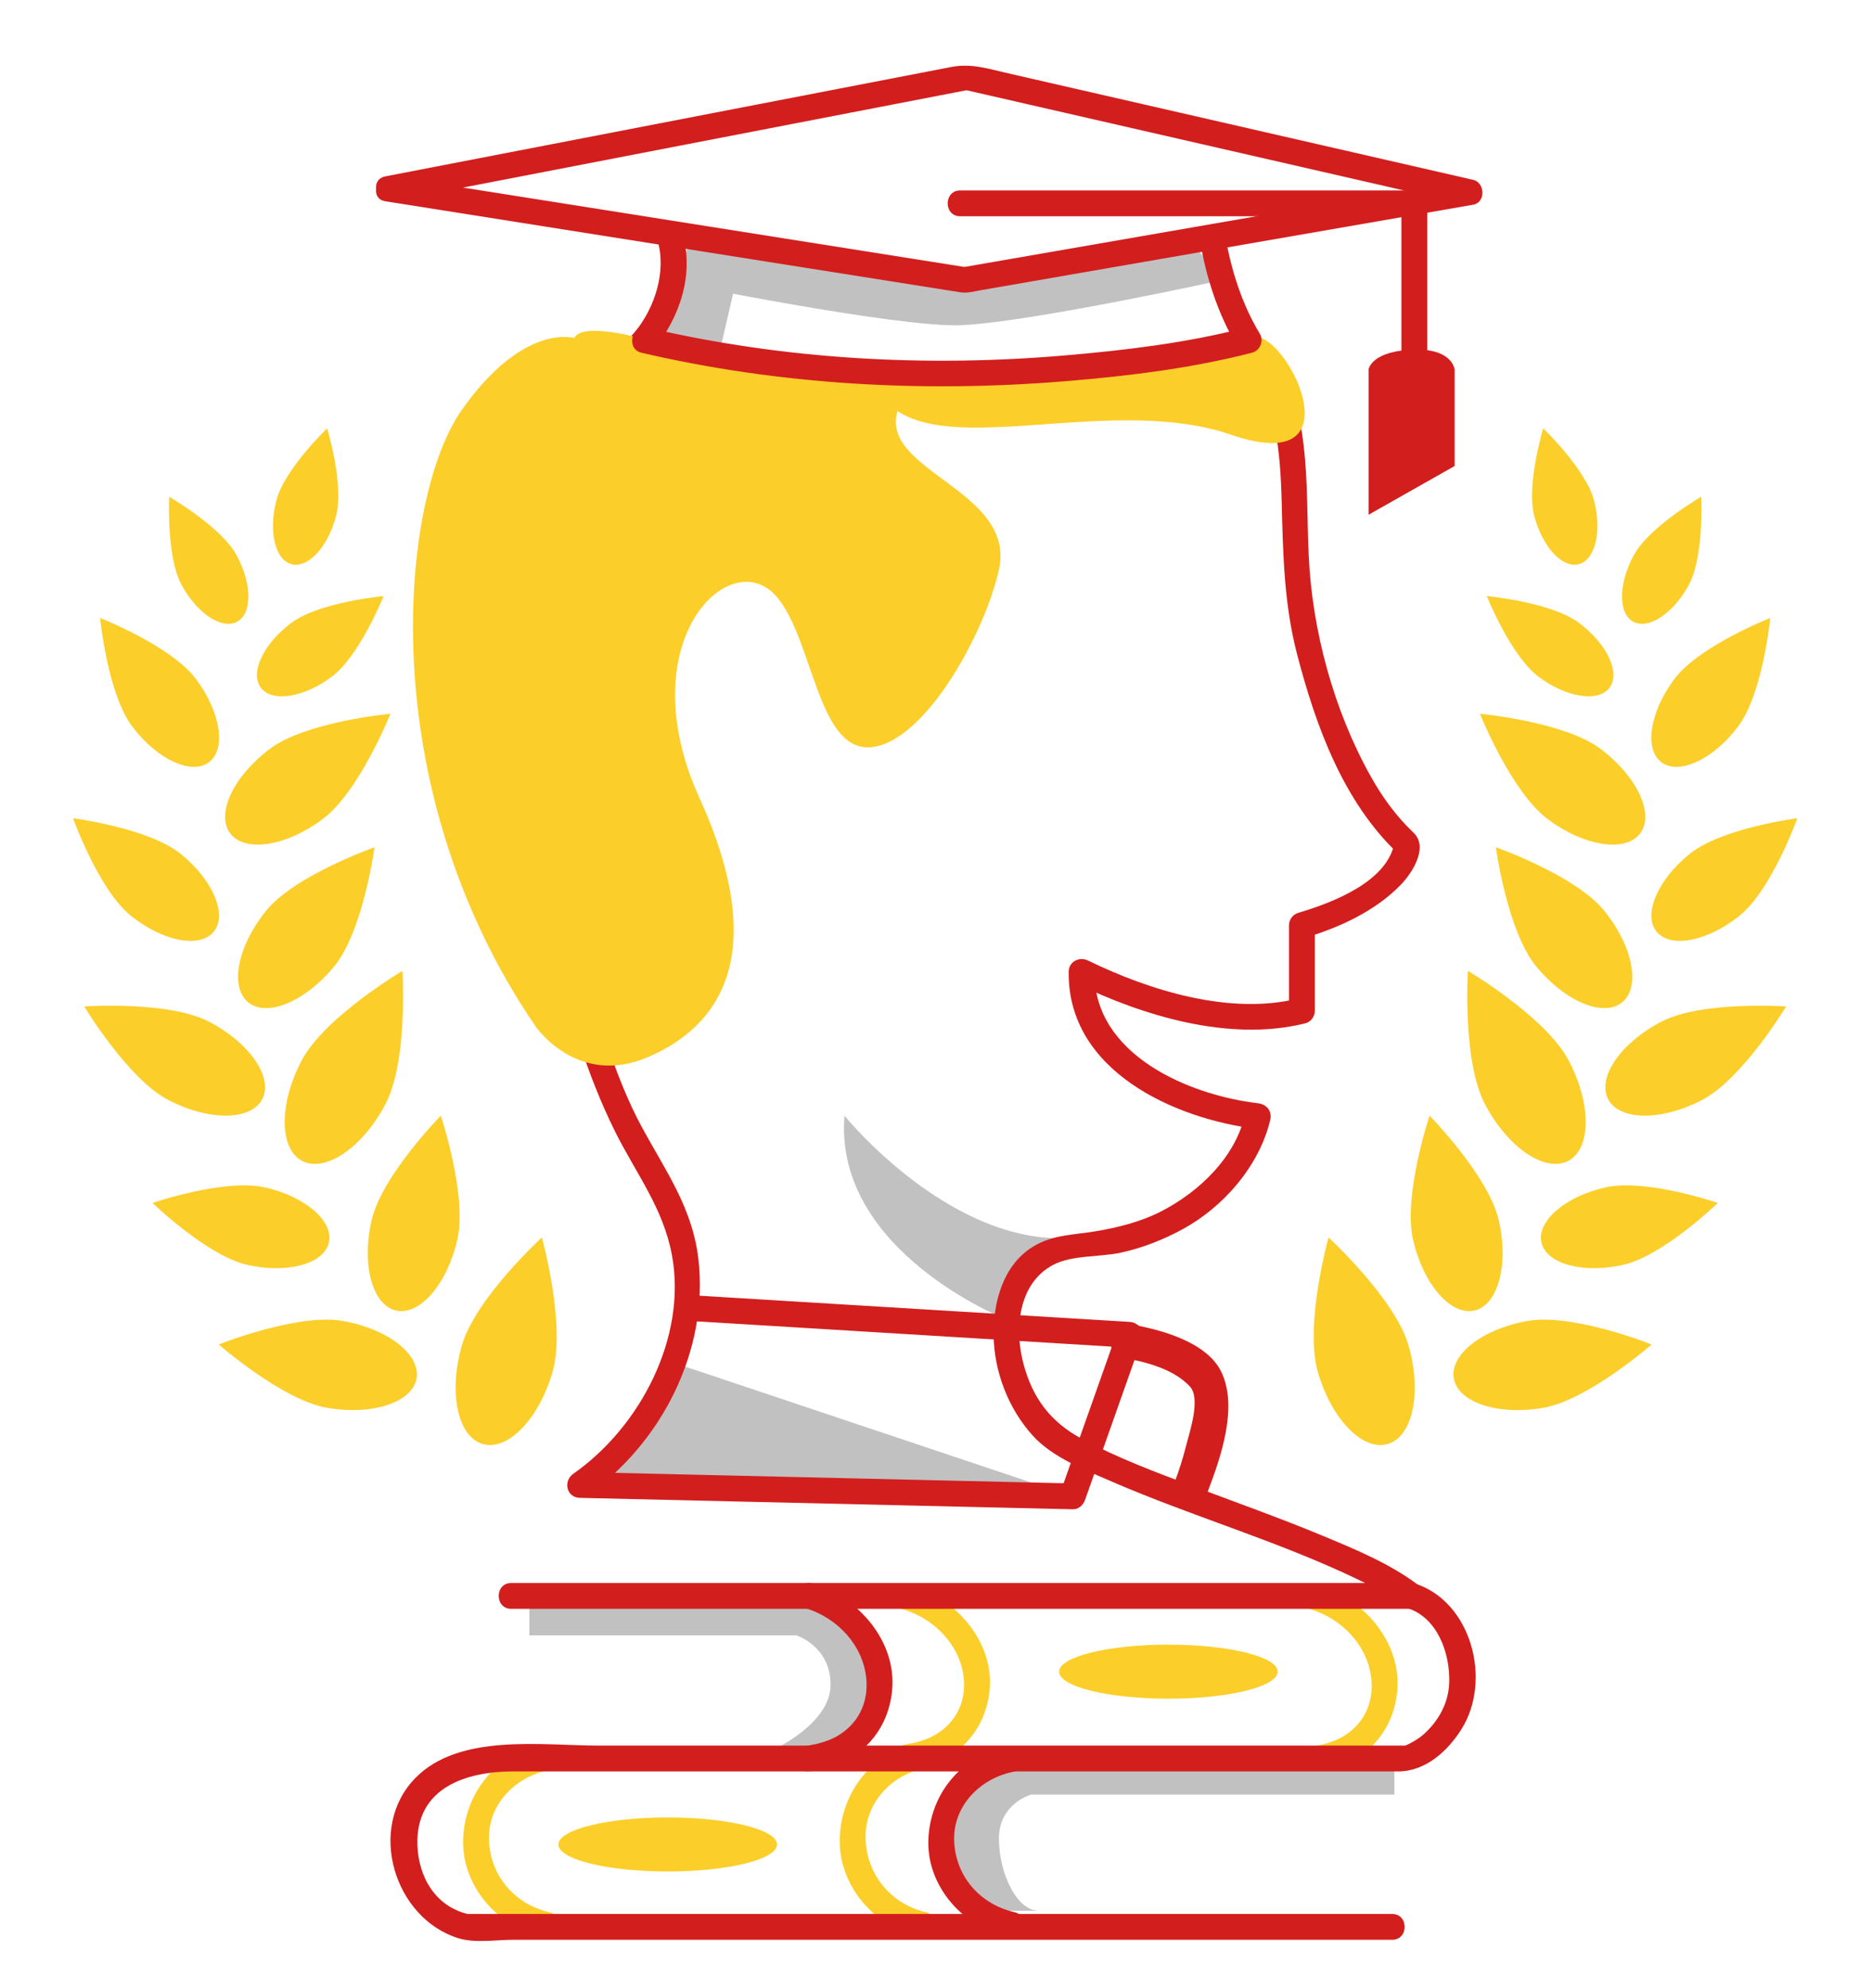 <?xml version="1.0" encoding="utf-8"?>
<!-- Generator: Adobe Illustrator 16.0.0, SVG Export Plug-In . SVG Version: 6.00 Build 0)  -->
<!DOCTYPE svg PUBLIC "-//W3C//DTD SVG 1.1//EN" "http://www.w3.org/Graphics/SVG/1.1/DTD/svg11.dtd">
<svg version="1.1" xmlns="http://www.w3.org/2000/svg" xmlns:xlink="http://www.w3.org/1999/xlink" x="0px" y="0px"
	 width="434.979px" height="461.977px" viewBox="0 0 434.979 461.977" enable-background="new 0 0 434.979 461.977"
	 xml:space="preserve">
<g id="Layer_1">
</g>
<g id="Layer_2">
	<g>
		<path fill="#C1C1C1" d="M163.854,81.994c0,0-20.71,25.02-22.082,45.158c-1.373,20.138-2.06,109.048-5.148,120.874
			c0,0-18.027-80.612-9.185-118.815c8.842-38.202,22.368-50.149,22.368-50.149L163.854,81.994z"/>
		<polygon fill="#C1C1C1" points="171.629,62.696 167.032,82.554 151.26,77.517 156.211,65.057 		"/>
		<path fill="#C1C1C1" d="M156.211,65.527c0,0,52.769,10.713,67.156,10.038c16.469-0.772,60.736-10.509,60.736-10.509l-8.233-9.997
			l-51.735,9.997l-63.146-9.997L156.211,65.527z"/>
		<polygon fill="#C1C1C1" points="158,317.153 249.237,347.708 136.624,345.648 		"/>
		<path fill="#C1C1C1" d="M233.911,306.647c0,0-40.217-15.748-37.694-47.4c0,0,25.295,31.274,54.062,28.295
			C250.278,287.542,233.459,298.235,233.911,306.647z"/>
		<g>
			<g>
				<path fill="#FCCE29" d="M209.953,373.988c7.254,2.214,13.27,8.411,13.989,16.087c0.517,5.518-1.884,10.235-6.589,13.021
					c-1.427,0.844-2.999,1.368-4.59,1.798c-0.653,0.177-2.392,0.454-2.013,0.418c-3.817,0.358-3.853,6.362,0,6
					c10.319-0.97,18.195-8.14,19.191-18.562c1.089-11.396-7.979-21.369-18.394-24.547
					C207.838,367.07,206.264,372.862,209.953,373.988L209.953,373.988z"/>
			</g>
		</g>
		<g>
			<g>
				<path fill="#FCCE29" d="M304.671,373.988c7.319,2.261,13.274,8.592,13.989,16.315c0.514,5.556-1.852,10.37-6.59,13.208
					c-1.425,0.854-2.995,1.388-4.589,1.823c-0.653,0.179-2.392,0.461-2.013,0.425c-3.816,0.363-3.853,6.367,0,6
					c10.387-0.988,18.204-8.293,19.191-18.748c1.081-11.451-7.902-21.568-18.394-24.809
					C302.56,367.058,300.986,372.851,304.671,373.988L304.671,373.988z"/>
			</g>
		</g>
		<path fill="#C1C1C1" d="M123,371.044V380h62.013c0,0,7.979,2.471,7.979,11.48c0,9.008-13.127,15.006-13.127,15.006l16.352,1.453
			c0,0,9.484-12.955,8.117-18.55s-4.771-17.358-16.353-17.358S123,371.044,123,371.044z"/>
		<path fill="#C1C1C1" d="M324,407v10h-84.422c0,0-7.464,2.098-7.464,10.18S236.232,444,241.38,444h-13.126
			c0,0-12.841-11.223-9.319-19.33c3.521-8.105,17.556-18.143,17.556-18.143l88.539,0.881"/>
		<g>
			<g>
				<path fill="#D31E1E" d="M280.587,346.712c3.058-8.021,7.194-19.794,3.149-28.016c-3.332-6.772-13.727-9.672-20.543-10.867
					c-5.044-0.884-7.202,6.825-2.127,7.715c5.312,0.931,11.601,2.575,15.396,6.606c2.624,2.787-0.041,10.545-0.823,13.662
					c-0.744,2.967-1.676,5.914-2.767,8.772C271.031,349.414,278.768,351.482,280.587,346.712L280.587,346.712z"/>
			</g>
		</g>
		<g>
			<g>
				<path fill="#D31E1E" d="M91.136,46.768c44.659-8.633,89.317-17.266,133.977-25.898c1.245-0.241-2.195-0.279-0.879,0.022
					c0.964,0.221,1.928,0.441,2.892,0.662c4.051,0.928,8.103,1.855,12.154,2.784c13.359,3.061,26.72,6.12,40.08,9.181
					c20.448,4.685,40.897,9.369,61.346,14.053c0-1.929,0-3.856,0-5.785c-22.987,3.991-45.976,7.982-68.964,11.974
					c-13.387,2.324-26.773,4.648-40.16,6.973c-2.69,0.467-5.381,0.935-8.07,1.401c-0.253,0.044,2.427,0.189,0.663-0.09
					c-1.191-0.188-2.383-0.378-3.574-0.566c-43.154-6.831-86.31-13.663-129.464-20.495c-3.784-0.6-5.408,5.182-1.596,5.785
					c44.549,7.053,89.097,14.105,133.645,21.158c1.545,0.244,3.194-0.228,4.723-0.493c3.996-0.693,7.992-1.388,11.988-2.081
					c13.427-2.331,26.854-4.662,40.28-6.994c20.708-3.595,41.416-7.19,62.125-10.786c2.957-0.514,2.786-5.147,0-5.785
					c-22.708-5.202-45.416-10.403-68.124-15.605c-13.357-3.06-26.716-6.12-40.073-9.18c-4.692-1.075-8.443-2.332-13.147-1.423
					c-43.806,8.468-87.61,16.937-131.416,25.404C85.744,41.716,87.355,47.498,91.136,46.768z"/>
			</g>
		</g>
		<g>
			<g>
				<path fill="#FCCE29" d="M358.521,327.146c-10.487,1.796-19.762-1.272-20.721-6.856c-0.957-5.579,6.77-11.56,17.257-13.357
					c10.485-1.796,28.716,5.481,28.716,5.481S369.006,325.348,358.521,327.146z"/>
			</g>
			<g>
				<path fill="#FCCE29" d="M377.117,293.921c-9.35,2.093-17.827-0.243-18.943-5.219c-1.115-4.971,5.56-10.703,14.907-12.797
					c9.346-2.096,26.068,3.619,26.068,3.619S386.464,291.827,377.117,293.921z"/>
			</g>
			<g>
				<path fill="#FCCE29" d="M370.376,116.24c1.891,7.203,0.313,13.853-3.518,14.859c-3.831,1.005-8.469-4.017-10.356-11.219
					c-1.891-7.198,2.075-20.347,2.075-20.347S368.489,109.039,370.376,116.24z"/>
			</g>
			<g>
				<path fill="#FCCE29" d="M327.304,312.702c3.13,10.951,0.944,21.178-4.886,22.845c-5.827,1.665-13.089-5.86-16.22-16.81
					c-3.132-10.951,2.497-31.195,2.497-31.195S324.173,301.753,327.304,312.702z"/>
			</g>
			<g>
				<path fill="#FCCE29" d="M348.247,283.527c2.378,10.327-0.148,19.724-5.646,20.991c-5.496,1.264-11.878-6.079-14.255-16.407
					c-2.379-10.327,3.831-28.864,3.831-28.864S345.869,273.203,348.247,283.527z"/>
			</g>
			<g>
				<path fill="#FCCE29" d="M395.485,255.607c-9.438,4.914-19.205,4.827-21.823-0.196c-2.617-5.021,2.911-13.076,12.349-17.992
					c9.435-4.914,29.017-3.555,29.017-3.555S404.919,250.69,395.485,255.607z"/>
			</g>
			<g>
				<path fill="#FCCE29" d="M404.208,212.783c-7.465,6.007-16.104,7.653-19.3,3.682c-3.195-3.968,0.264-12.06,7.726-18.063
					c7.462-6.007,24.989-8.263,24.989-8.263S411.671,206.779,404.208,212.783z"/>
			</g>
			<g>
				<path fill="#FCCE29" d="M364.479,246.381c5.32,10.07,5.29,20.527-0.068,23.361c-5.36,2.83-14.018-3.035-19.339-13.105
					c-5.322-10.069-3.988-31.038-3.988-31.038S359.158,236.313,364.479,246.381z"/>
			</g>
			<g>
				<path fill="#FCCE29" d="M372.722,211.581c6.691,8.217,8.572,17.764,4.201,21.328c-4.375,3.561-13.343-0.21-20.035-8.431
					c-6.694-8.214-9.305-27.59-9.305-27.59S366.029,203.368,372.722,211.581z"/>
			</g>
			<g>
				<path fill="#FCCE29" d="M403.855,168.833c-5.774,7.647-13.749,11.353-17.818,8.281c-4.067-3.068-2.688-11.759,3.084-19.402
					c5.77-7.647,22.215-14.111,22.215-14.111S409.625,161.189,403.855,168.833z"/>
			</g>
			<g>
				<path fill="#FCCE29" d="M371.848,173.978c8.494,6.334,12.649,15.133,9.278,19.657c-3.372,4.521-12.989,3.054-21.485-3.284
					c-8.497-6.332-15.759-24.485-15.759-24.485S363.353,167.646,371.848,173.978z"/>
			</g>
			<g>
				<path fill="#FCCE29" d="M392.396,135.948c-3.604,6.625-9.378,10.437-12.902,8.519c-3.523-1.913-3.46-8.837,0.141-15.458
					c3.601-6.623,15.647-13.567,15.647-13.567S395.997,129.329,392.396,135.948z"/>
			</g>
			<g>
				<path fill="#FCCE29" d="M366.89,144.73c6.508,4.854,9.692,11.595,7.109,15.061c-2.584,3.463-9.953,2.339-16.462-2.516
					c-6.509-4.853-12.072-18.761-12.072-18.761S360.383,139.88,366.89,144.73z"/>
			</g>
		</g>
		<g>
			<g>
				<path fill="#FCCE29" d="M76.08,327.146c10.488,1.796,19.762-1.272,20.721-6.856c0.957-5.579-6.77-11.56-17.257-13.357
					c-10.485-1.796-28.716,5.481-28.716,5.481S65.595,325.348,76.08,327.146z"/>
			</g>
			<g>
				<path fill="#FCCE29" d="M57.483,293.921c9.351,2.093,17.828-0.243,18.944-5.219c1.114-4.971-5.561-10.703-14.907-12.797
					c-9.347-2.096-26.068,3.619-26.068,3.619S48.137,291.827,57.483,293.921z"/>
			</g>
			<g>
				<path fill="#FCCE29" d="M64.225,116.24c-1.89,7.203-0.313,13.853,3.518,14.859c3.831,1.005,8.469-4.017,10.357-11.219
					c1.89-7.198-2.075-20.347-2.075-20.347S66.112,109.039,64.225,116.24z"/>
			</g>
			<g>
				<path fill="#FCCE29" d="M107.298,312.702c-3.13,10.951-0.944,21.178,4.885,22.845c5.827,1.665,13.09-5.86,16.221-16.81
					c3.132-10.951-2.498-31.195-2.498-31.195S110.429,301.753,107.298,312.702z"/>
			</g>
			<g>
				<path fill="#FCCE29" d="M86.354,283.527c-2.377,10.327,0.149,19.724,5.646,20.991c5.497,1.264,11.878-6.079,14.255-16.407
					c2.38-10.327-3.831-28.864-3.831-28.864S88.731,273.203,86.354,283.527z"/>
			</g>
			<g>
				<path fill="#FCCE29" d="M39.115,255.607c9.438,4.914,19.206,4.827,21.824-0.196c2.617-5.021-2.912-13.076-12.349-17.992
					c-9.435-4.914-29.018-3.555-29.018-3.555S29.682,250.69,39.115,255.607z"/>
			</g>
			<g>
				<path fill="#FCCE29" d="M30.393,212.783c7.465,6.007,16.104,7.653,19.3,3.682c3.195-3.968-0.264-12.06-7.726-18.063
					c-7.462-6.007-24.988-8.263-24.988-8.263S22.931,206.779,30.393,212.783z"/>
			</g>
			<g>
				<path fill="#FCCE29" d="M70.121,246.381c-5.32,10.07-5.289,20.527,0.068,23.361c5.361,2.83,14.018-3.035,19.34-13.105
					c5.321-10.069,3.988-31.038,3.988-31.038S75.443,236.313,70.121,246.381z"/>
			</g>
			<g>
				<path fill="#FCCE29" d="M61.879,211.581c-6.69,8.217-8.572,17.764-4.2,21.328c4.374,3.561,13.343-0.21,20.034-8.431
					c6.694-8.214,9.306-27.59,9.306-27.59S68.572,203.368,61.879,211.581z"/>
			</g>
			<g>
				<path fill="#FCCE29" d="M30.746,168.833c5.773,7.647,13.748,11.353,17.817,8.281c4.067-3.068,2.688-11.759-3.084-19.402
					c-5.769-7.647-22.214-14.111-22.214-14.111S24.976,161.189,30.746,168.833z"/>
			</g>
			<g>
				<path fill="#FCCE29" d="M62.754,173.978c-8.495,6.334-12.65,15.133-9.279,19.657c3.372,4.521,12.99,3.054,21.486-3.284
					c8.496-6.332,15.759-24.485,15.759-24.485S71.248,167.646,62.754,173.978z"/>
			</g>
			<g>
				<path fill="#FCCE29" d="M42.205,135.948c3.604,6.625,9.379,10.437,12.902,8.519c3.524-1.913,3.461-8.837-0.141-15.458
					c-3.601-6.623-15.647-13.567-15.647-13.567S38.604,129.329,42.205,135.948z"/>
			</g>
			<g>
				<path fill="#FCCE29" d="M67.712,144.73c-6.509,4.854-9.692,11.595-7.109,15.061c2.584,3.463,9.952,2.339,16.461-2.516
					c6.51-4.853,12.072-18.761,12.072-18.761S74.219,139.88,67.712,144.73z"/>
			</g>
		</g>
		<g>
			<g>
				<path fill="#D31E1E" d="M149.139,75.396c-27.446,28.669-29.751,73.632-26.079,110.961c1.862,18.929,5.633,37.772,11.526,55.864
					c2.281,7.002,4.969,13.904,8.232,20.511c4.822,9.757,11.25,17.823,13.306,28.875c3.558,19.127-7.384,39.996-22.915,50.856
					c-2.393,1.674-1.612,5.519,1.514,5.591c38.172,0.885,76.343,1.77,114.515,2.654c1.401,0.032,2.451-0.954,2.893-2.202
					c4.424-12.514,8.848-25.026,13.271-37.539c0.688-1.944-1.074-3.688-2.893-3.798c-34.361-2.094-68.723-4.188-103.084-6.281
					c-3.866-0.235-3.844,5.766,0,6c34.361,2.094,68.723,4.188,103.084,6.281c-0.964-1.266-1.929-2.532-2.893-3.798
					c-4.424,12.514-8.848,25.026-13.271,37.539c0.964-0.734,1.929-1.468,2.893-2.202c-38.172-0.885-76.343-1.77-114.515-2.654
					c0.505,1.863,1.01,3.728,1.514,5.591c17.475-12.221,28.579-33.867,26.017-55.287c-1.383-11.564-7.472-20.14-12.886-30.022
					c-3.45-6.298-6.045-13.045-8.366-19.826c-12.661-36.99-17.757-79.813-9.535-118.278c3.501-16.381,10.214-32.369,21.915-44.593
					C156.056,76.845,151.818,72.596,149.139,75.396L149.139,75.396z"/>
			</g>
		</g>
		<g>
			<g>
				<path fill="#D31E1E" d="M118.779,373.839c48.827,0,97.654,0,146.481,0c20.898,0,41.797,0,62.695,0
					c3.227,0,3.772-3.902,1.515-5.591c-6.688-4.999-14.609-8.257-22.271-11.44c-9.838-4.088-19.887-7.657-29.857-11.403
					c-8.826-3.316-17.741-6.638-26.057-11.12c-7.184-3.872-11.352-9.409-13.471-17.368c-2.142-8.043-1.265-18.633,6.826-22.961
					c4.438-2.374,10.825-1.811,15.721-2.864c5.028-1.082,9.894-2.995,14.406-5.447c9.469-5.144,17.74-14.595,20.341-25.229
					c0.021-0.087,0.041-0.174,0.059-0.261c0.425-2.072-0.887-3.56-2.893-3.798c-16.161-1.921-38.208-11.354-37.953-30.559
					c-1.505,0.863-3.01,1.727-4.514,2.591c15.861,7.726,35.954,13.778,53.502,9.401c1.29-0.321,2.202-1.583,2.202-2.893
					c0-6.636,0-13.271,0-19.906c-0.734,0.964-1.468,1.929-2.202,2.893c7.979-2.369,16.324-6.237,22.163-12.276
					c2.721-2.813,6.523-8.756,2.97-12.123c-4.029-3.817-7.235-8.251-9.94-13.08c-8.575-15.307-13.6-33.848-14.406-51.277
					c-0.771-16.67,0.82-35.142-9.568-49.391c-2.255-3.092-7.465-0.104-5.182,3.029c7.146,9.799,8.177,22.293,8.474,34.062
					c0.301,11.892,0.538,23.511,3.547,35.102c4.326,16.661,10.72,34.321,23.482,46.413c-0.258-0.973-0.515-1.945-0.771-2.919
					c-1.33,9.346-14.419,14.316-22.363,16.676c-1.283,0.381-2.202,1.538-2.202,2.893c0,6.636,0,13.271,0,19.906
					c0.734-0.964,1.468-1.929,2.202-2.893c-15.863,3.956-34.525-1.806-48.879-8.798c-2.021-0.984-4.482,0.194-4.514,2.591
					c-0.306,23.084,24.69,34.269,43.953,36.559c-0.964-1.266-1.929-2.532-2.893-3.798c-2.089,10.185-10.731,18.395-19.599,22.937
					c-4.737,2.427-9.998,3.734-15.218,4.614c-5.213,0.879-9.989,0.749-14.623,3.629c-6.914,4.297-9.182,12.957-9.064,20.602
					c0.131,8.417,3.416,16.936,9.033,23.185c4.617,5.138,12.158,8.029,18.324,10.704c18.786,8.15,38.605,13.821,57.085,22.691
					c3.873,1.859,7.675,3.934,11.12,6.51c0.505-1.863,1.01-3.728,1.515-5.591c-48.827,0-97.654,0-146.481,0
					c-20.898,0-41.797,0-62.695,0C114.91,367.839,114.91,373.839,118.779,373.839L118.779,373.839z"/>
			</g>
		</g>
		<g>
			<g>
				<path fill="#D31E1E" d="M187.304,373.731c7.328,2.268,13.274,8.619,13.989,16.35c0.514,5.562-1.847,10.39-6.59,13.235
					c-1.425,0.855-2.994,1.391-4.589,1.828c-0.653,0.178-2.392,0.461-2.013,0.425c-3.816,0.364-3.852,6.367,0,6
					c10.396-0.991,18.205-8.315,19.191-18.776c1.08-11.459-7.891-21.598-18.394-24.847
					C185.192,366.799,183.62,372.592,187.304,373.731L187.304,373.731z"/>
			</g>
		</g>
		<g>
			<g>
				<path fill="#D31E1E" d="M234.147,405.867c-10.726,1.976-18.123,11.036-18.435,21.772c-0.313,10.796,8.154,20.141,18.435,22.482
					c3.768,0.858,5.367-4.926,1.596-5.785c-8.054-1.835-13.79-8.406-14.03-16.697c-0.238-8.212,6.277-14.56,14.03-15.987
					C239.545,410.952,237.93,405.17,234.147,405.867L234.147,405.867z"/>
			</g>
		</g>
		<g>
			<g>
				<path fill="#FCCE29" d="M213.557,405.009c-10.859,2.046-18.128,11.388-18.435,22.195c-0.309,10.876,8.018,20.492,18.435,22.918
					c3.765,0.877,5.363-4.908,1.596-5.785c-8.189-1.907-13.793-8.767-14.03-17.133c-0.235-8.282,6.131-14.922,14.03-16.41
					C218.951,410.078,217.338,404.297,213.557,405.009L213.557,405.009z"/>
			</g>
		</g>
		<g>
			<g>
				<path fill="#FCCE29" d="M126.046,405.524c-10.779,2.003-18.125,11.177-18.435,21.941c-0.312,10.828,8.1,20.281,18.435,22.656
					c3.767,0.866,5.366-4.919,1.596-5.785c-8.108-1.863-13.791-8.55-14.03-16.871c-0.236-8.241,6.218-14.704,14.03-16.156
					C131.442,410.604,129.828,404.821,126.046,405.524L126.046,405.524z"/>
			</g>
		</g>
		<g>
			<g>
				<path fill="#D31E1E" d="M327.158,373.731c6.736,2.171,9.785,10.221,9.588,17.205c-0.137,4.808-2.526,9.06-6.063,12.171
					c-0.996,0.876-2.188,1.548-3.356,2.161c-0.801,0.419-1.364,0.354-0.263,0.354c-5.127,0-10.253,0-15.38,0
					c-28.193,0-56.387,0-84.58,0c-29.289,0-58.578,0-87.867,0c-13.408,0-32.501-2.927-42.727,7.538
					c-11.389,11.656-4.866,32.725,10.117,37.254c3.804,1.149,8.688,0.33,12.575,0.33c26.426,0,52.852,0,79.277,0
					c41.669,0,83.338,0,125.006,0c3.869,0,3.869-6,0-6c-48.443,0-96.887,0-145.33,0c-22.242,0-44.484,0-66.727,0
					c-0.795,0-1.59,0-2.386,0c-1.356,0,0.173,0.136-0.268,0.032c-7.646-1.794-11.588-8.7-11.786-16.182
					c-0.351-13.24,11.38-16.973,22.29-16.973c50.402,0,100.805,0,151.207,0c18.128,0,36.255,0,54.383,0
					c6.338,0,11.517-4.682,14.765-9.886c7.037-11.275,2.354-29.524-10.881-33.79C325.061,366.756,323.491,372.55,327.158,373.731
					L327.158,373.731z"/>
			</g>
		</g>
		<g>
			<g>
				<path fill="#D31E1E" d="M223.105,50.253c35.176,0,70.353,0,105.528,0c-1-1-2-2-3-3c0,12.183,0,24.366,0,36.549
					c0,3.869,6,3.869,6,0c0-12.183,0-24.366,0-36.549c0-1.636-1.364-3-3-3c-35.176,0-70.353,0-105.528,0
					C219.236,44.253,219.236,50.253,223.105,50.253L223.105,50.253z"/>
			</g>
		</g>
		<path fill="#D31E1E" d="M338,108.286l-20,11.325V85.86c0,0,0.605-4.609,11.416-4.609c8.107,0,8.584,4.609,8.584,4.609V108.286z"/>
		<ellipse fill="#FCCE29" cx="155.156" cy="428.595" rx="25.395" ry="6.28"/>
		<ellipse fill="#FCCE29" cx="271.494" cy="388.443" rx="25.395" ry="6.279"/>
		<g>
			<path fill="#FCCE29" d="M290.14,79.062c0,0-66.921,17.364-140.332-0.03c0,0,0.053-0.063,0.141-0.176
				c-5.246-1.411-14.913-3.506-16.535-0.297c0,0-11.786-3.678-26.149,16.764C93,115.621,86.188,182.432,124.391,238.414
				c0,0,9.643,14.367,26.275,7.186c16.632-7.184,28.359-23.886,11.844-60.219c-16.574-36.462,7.551-59.666,18.231-46.406
				c8.33,10.342,9.392,36.096,21.914,34.622s26.261-26.685,29.465-41.251c4.052-18.415-27.809-22.835-23.572-36.831
				c14.819,9.917,51.025-3.6,77.47,5.491C318,112,296.668,72.625,290.14,79.062z"/>
		</g>
		<g>
			<g>
				<path fill="#D31E1E" d="M278.822,55.857c1.418,8.573,4.219,17.271,8.727,24.719c0.598-1.47,1.195-2.938,1.793-4.407
					c-13.627,3.521-27.853,5.214-41.839,6.415c-32.372,2.781-65.227,0.964-96.897-6.415c0.441,1.671,0.882,3.343,1.323,5.014
					c6.037-7.45,9.434-17.505,6.635-26.921c-1.1-3.699-6.891-2.123-5.785,1.596c2.173,7.312-0.757,15.732-5.092,21.083
					c-1.331,1.643-1.069,4.456,1.323,5.014c32.241,7.513,65.542,9.33,98.493,6.63c14.499-1.188,29.313-2.981,43.435-6.63
					c1.859-0.48,2.787-2.764,1.793-4.407c-4.25-7.019-6.786-15.204-8.123-23.285C283.978,50.451,278.196,52.073,278.822,55.857
					L278.822,55.857z"/>
			</g>
		</g>
	</g>
</g>
</svg>
